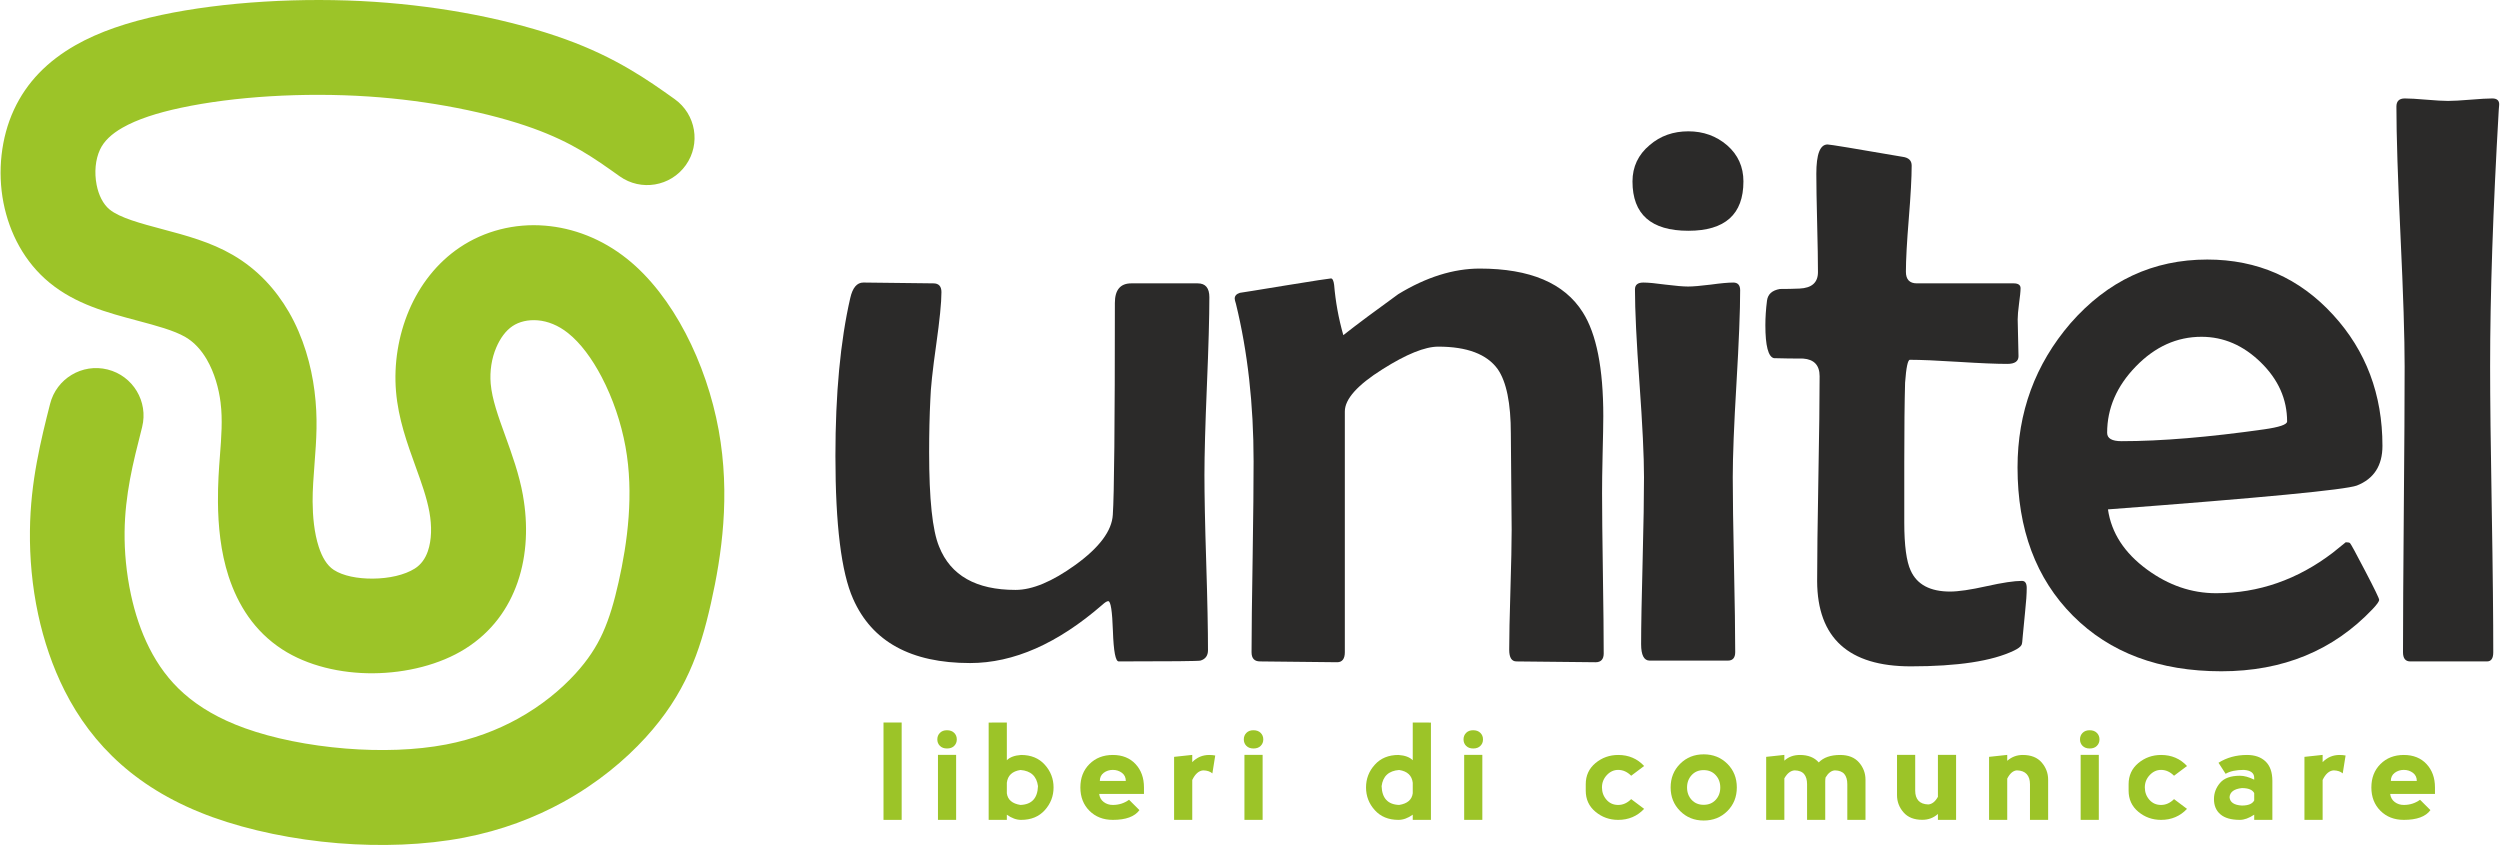 <?xml version="1.0" encoding="UTF-8"?>
<svg xmlns="http://www.w3.org/2000/svg" xmlns:xlink="http://www.w3.org/1999/xlink" xmlns:xodm="http://www.corel.com/coreldraw/odm/2003" xml:space="preserve" width="1287px" height="435px" version="1.1" style="shape-rendering:geometricPrecision; text-rendering:geometricPrecision; image-rendering:optimizeQuality; fill-rule:evenodd; clip-rule:evenodd" viewBox="0 0 1161.31 392.7">
 <defs>
  <style type="text/css">
   
    .fil2 {fill:#2B2A29;fill-rule:nonzero}
    .fil1 {fill:#2B2A29;fill-rule:nonzero}
    .fil0 {fill:#9CC428;fill-rule:nonzero}
   
  </style>
 </defs>
 <g id="Livello_x0020_1">
  <path class="fil0" d="M313.26 46.05c9.91,7.05 12.23,20.81 5.18,30.71 -7.05,9.91 -20.8,12.23 -30.71,5.18 -5.84,-4.16 -11.68,-8.32 -17.89,-11.94 -6.11,-3.58 -13.23,-7.06 -22.37,-10.37 -9.78,-3.53 -21.86,-6.82 -35.47,-9.47 -12.75,-2.48 -26.61,-4.36 -40.94,-5.31 -15.14,-1.01 -30.84,-1.01 -45.88,-0.1 -14.84,0.91 -29.03,2.72 -41.34,5.34 -11.12,2.37 -20.33,5.34 -27.22,9.28 -5.03,2.87 -8.6,6.21 -10.43,10.19 -2.14,4.62 -2.68,10.57 -1.56,16.34 0.92,4.7 2.93,8.92 6.04,11.47 4.69,3.85 14.56,6.49 24.41,9.11 11.26,3 22.5,5.99 32.84,12 11.52,6.69 19.99,16.07 26.04,26.5 6.77,11.69 10.42,24.82 11.93,36.74 1.62,12.72 0.85,22.77 0.05,33.3 -0.48,6.21 -0.96,12.61 -0.93,18.09 0.05,6.93 0.72,14.5 2.87,21.09 1.5,4.61 3.71,8.55 6.99,10.67 4.28,2.78 11,4.09 18.17,4.04 7.48,-0.06 14.68,-1.66 19.47,-4.68 2.95,-1.86 4.91,-4.72 6.06,-8.07 1.8,-5.24 1.88,-11.67 0.73,-18.14 -1.24,-6.85 -3.79,-13.89 -6.32,-20.88 -4.08,-11.28 -8.13,-22.46 -9.21,-35.22 -1.07,-12.76 1.07,-25.96 6.02,-37.64 5,-11.78 12.99,-22.14 23.6,-29.28 11.4,-7.67 25.39,-11.3 39.69,-10.12 12.98,1.06 26.27,6.01 38.06,15.41 10.67,8.5 19.94,20.69 27.2,34.58 7.21,13.77 12.56,29.5 15.38,45.01 2.75,15.12 3.12,29.74 2.14,43.4 -0.95,13.25 -3.19,25.82 -5.73,37.08 -2.62,11.66 -5.59,22.01 -10.11,31.97 -4.8,10.58 -11.14,20.44 -20.25,30.42 -9.58,10.49 -22.37,21.22 -38.31,29.99 -13.18,7.25 -28.56,13.18 -46.1,16.55 -18.26,3.51 -38.67,4.19 -58.47,2.59 -20.64,-1.68 -41.13,-5.91 -58.21,-12.05 -17.58,-6.33 -31.52,-14.7 -42.7,-24.59 -11.46,-10.16 -19.86,-21.7 -26.18,-34.19 -5.73,-11.34 -9.74,-23.43 -12.33,-35.46 -2.84,-13.16 -3.98,-26.51 -3.83,-38.85l0 -0.08c0.13,-11.58 1.39,-22.03 3.21,-31.9 1.87,-10.14 4,-18.57 6.14,-27 2.95,-11.81 14.93,-18.99 26.74,-16.04 11.81,2.95 19,14.93 16.05,26.74 -2.13,8.37 -4.25,16.73 -5.63,24.24 -1.43,7.77 -2.42,15.83 -2.52,24.47 -0.1,9.11 0.78,19.14 2.97,29.27 1.84,8.56 4.62,17.02 8.54,24.76 3.97,7.85 9.11,14.98 16,21.08 7.18,6.36 16.42,11.84 28.38,16.14 13.2,4.75 29.68,8.07 46.82,9.46 16.22,1.31 32.57,0.83 46.74,-1.89 12.64,-2.43 23.7,-6.69 33.16,-11.89 11.27,-6.21 20.25,-13.72 26.92,-21.03 5.79,-6.34 9.75,-12.44 12.66,-18.86 3.19,-7.03 5.37,-14.71 7.35,-23.51 2.07,-9.19 3.91,-19.51 4.7,-30.53 0.76,-10.6 0.53,-21.64 -1.45,-32.53 -2.03,-11.18 -5.89,-22.52 -11.07,-32.42 -4.48,-8.57 -9.84,-15.81 -15.64,-20.43 -4.57,-3.64 -9.47,-5.54 -14.08,-5.92 -4.48,-0.37 -8.62,0.6 -11.74,2.7 -3.16,2.13 -5.73,5.68 -7.55,9.97 -2.15,5.05 -3.06,10.93 -2.57,16.76 0.61,7.23 3.6,15.49 6.62,23.82 3.29,9.1 6.61,18.27 8.38,28.14l0 0.09c2.37,13.31 1.93,27.41 -2.45,40.13 -4.26,12.37 -12.07,23.28 -24.35,31.01 -11.71,7.39 -27.44,11.29 -42.76,11.41 -15.12,0.12 -30.6,-3.49 -42.32,-11.11 -12.93,-8.39 -20.58,-20.6 -24.94,-33.96 -3.7,-11.38 -4.86,-23.62 -4.93,-34.54 -0.06,-8.67 0.44,-15.2 0.92,-21.55 0.66,-8.59 1.28,-16.8 0.31,-24.5l0 -0.08c-0.83,-6.64 -2.81,-13.85 -6.42,-20.09 -2.48,-4.27 -5.76,-8 -9.99,-10.46 -5.29,-3.07 -13.63,-5.29 -21.98,-7.52 -14.45,-3.85 -28.94,-7.71 -41.14,-17.73 -11.59,-9.52 -18.63,-23.01 -21.39,-37.18 -2.82,-14.5 -1.12,-30.19 4.83,-43.08 5.96,-12.92 15.65,-22.66 28.55,-30.04 11.06,-6.32 24.5,-10.8 39.98,-14.1 14.34,-3.06 30.78,-5.16 47.91,-6.2 16.84,-1.03 34.37,-1.03 51.22,0.09 16.39,1.09 32.12,3.21 46.46,6 15.79,3.08 30.19,7.04 42.2,11.38 11.78,4.26 21.28,8.93 29.62,13.81 8.25,4.82 14.71,9.42 21.16,14.01z"></path>
  <path class="fil1" d="M561.77 138.19c0,9.1 -0.38,22.79 -1.15,41.18 -0.76,18.34 -1.14,32.09 -1.14,41.32 0,9.04 0.25,22.66 0.83,40.74 0.57,18.08 0.82,31.7 0.82,40.74 0,2.48 -1.14,4.14 -3.5,4.84 -1.02,0.25 -13.68,0.38 -38,0.38 -1.47,0 -2.36,-4.65 -2.68,-14 -0.31,-9.3 -1.01,-14.01 -2.16,-14.01 -0.64,0 -1.53,0.57 -2.8,1.72 -20.75,18.01 -41.19,27.05 -61.43,27.05 -27.44,0 -45.58,-9.93 -54.37,-29.85 -5.47,-12.29 -8.21,-34.44 -8.21,-66.4 0,-28.83 2.29,-53.28 6.88,-73.33 1.08,-4.84 3.12,-7.26 6.11,-7.26 3.63,0 9.04,0.06 16.3,0.19 7.19,0.13 12.6,0.19 16.23,0.19 2.48,0 3.75,1.34 3.75,4.08 0,4.83 -0.82,12.92 -2.41,24.25 -1.72,12.1 -2.61,20.56 -2.74,25.53 -0.38,7.51 -0.57,15.72 -0.57,24.63 0,21.78 1.52,36.35 4.64,43.86 5.35,13.44 17.19,20.12 35.52,20.12 7.83,0 17.06,-3.88 27.76,-11.59 11.2,-8.08 16.99,-15.85 17.44,-23.29 0.64,-9.3 0.96,-42.15 0.96,-98.48 0,-6.05 2.54,-9.11 7.63,-9.11l30.88 0c3.63,0 5.41,2.17 5.41,6.5z"></path>
  <path class="fil1" d="M745.04 303.63c0,2.74 -1.27,4.14 -3.75,4.14 -4.08,0 -10.25,-0.06 -18.4,-0.19 -8.15,-0.13 -14.26,-0.19 -18.4,-0.19 -2.23,0 -3.37,-1.78 -3.37,-5.41 0,-6.11 0.19,-15.34 0.57,-27.82 0.38,-12.41 0.57,-21.77 0.57,-27.95 0,-5.02 -0.06,-12.41 -0.19,-22.34 -0.12,-9.87 -0.19,-17.32 -0.19,-22.28 0,-14.2 -2.04,-24.19 -6.11,-30.05 -5.03,-6.94 -14.2,-10.44 -27.63,-10.44 -6.17,0 -14.83,3.5 -25.91,10.51 -11.65,7.32 -17.5,13.87 -17.5,19.6l0 111.91c0,3.06 -1.21,4.65 -3.57,4.65 -3.94,0 -9.93,-0.06 -17.89,-0.19 -8.02,-0.13 -13.94,-0.19 -17.95,-0.19 -2.61,0 -3.94,-1.4 -3.94,-4.27 0,-9.86 0.19,-24.57 0.51,-44.24 0.31,-19.67 0.44,-34.44 0.44,-44.43 0,-26.48 -2.74,-50.93 -8.21,-73.27 -0.38,-1.15 -0.57,-1.98 -0.57,-2.42 0,-1.27 0.82,-2.17 2.42,-2.67 0.89,-0.07 7.95,-1.28 21.32,-3.44 13.37,-2.17 20.37,-3.25 21.01,-3.25 0.7,0 1.21,1.02 1.46,2.99 0.64,7.71 2.04,15.54 4.27,23.37 6.49,-5.1 15.02,-11.46 25.52,-19.04 13.05,-7.96 25.72,-11.9 37.88,-11.9 23.36,0 39.34,6.75 47.87,20.3 6.37,10 9.55,26.04 9.55,48.32 0,3.88 -0.13,9.74 -0.32,17.7 -0.19,7.96 -0.25,13.94 -0.25,17.95 0,8.28 0.13,20.75 0.38,37.24 0.26,16.55 0.38,29.03 0.38,37.3z"></path>
  <path class="fil2" d="M809.97 84.33c0,15.28 -8.53,22.92 -25.59,22.92 -17.31,0 -25.97,-7.64 -25.97,-22.92 0,-6.81 2.67,-12.48 8.02,-16.93 4.97,-4.27 10.95,-6.37 17.95,-6.37 6.94,0 12.99,2.17 18.02,6.5 5.03,4.39 7.57,9.99 7.57,16.8zm-1.52 50.55c0,9.54 -0.58,24 -1.72,43.35 -1.15,19.35 -1.72,33.86 -1.72,43.54 0,9.1 0.19,22.66 0.57,40.74 0.38,18.08 0.57,31.64 0.57,40.55 0,2.61 -1.14,3.95 -3.37,3.95l-36.41 0c-2.61,0 -3.95,-2.55 -3.95,-7.64 0,-8.59 0.26,-21.52 0.7,-38.71 0.45,-17.25 0.64,-30.17 0.64,-38.89 0,-9.68 -0.7,-24.25 -2.1,-43.67 -1.4,-19.35 -2.1,-33.93 -2.1,-43.61 0,-2.1 1.27,-3.18 3.88,-3.18 2.23,0 5.66,0.32 10.31,0.96 4.65,0.57 8.15,0.89 10.51,0.89 2.35,0 5.85,-0.32 10.5,-0.89 4.65,-0.64 8.15,-0.96 10.5,-0.96 2.1,0 3.19,1.21 3.19,3.57z"></path>
  <path class="fil2" d="M941.63 273.27c0,2.74 -0.25,6.43 -0.76,11.14 -0.58,5.79 -0.96,9.55 -1.09,11.27 -0.12,2.23 -0.31,3.56 -0.57,4.07 -0.51,0.89 -1.65,1.72 -3.5,2.61 -10.19,4.9 -26.16,7.32 -48,7.32 -28.84,0 -43.35,-13.18 -43.48,-39.53 0,-10.57 0.19,-26.42 0.57,-47.62 0.39,-21.2 0.58,-37.11 0.58,-47.68 0,-5.09 -2.55,-7.83 -7.64,-8.21 -4.65,0 -9.17,-0.06 -13.62,-0.19 -2.61,-0.64 -3.95,-5.73 -3.95,-15.34 0,-3.57 0.25,-7.39 0.76,-11.4 0.39,-2.99 2.36,-4.77 5.99,-5.41 3.05,0 6.11,-0.06 9.1,-0.19 5.73,-0.25 8.59,-2.8 8.59,-7.64 0,-4.96 -0.12,-12.54 -0.38,-22.79 -0.25,-10.18 -0.38,-17.82 -0.38,-22.91 0,-9.11 1.72,-13.63 5.22,-13.63 1.08,0 12.73,1.91 34.82,5.73 2.87,0.38 4.27,1.72 4.27,4.08 0,5.53 -0.45,13.75 -1.34,24.7 -0.89,10.95 -1.34,19.16 -1.34,24.63 0,3.63 1.72,5.41 5.1,5.41l45 0c2.1,0 3.19,0.77 3.19,2.23 0,1.46 -0.26,3.88 -0.71,7.19 -0.44,3.25 -0.63,5.73 -0.63,7.33 0,1.84 0.06,4.71 0.19,8.59 0.13,3.82 0.19,6.68 0.19,8.53 0,2.35 -1.72,3.56 -5.22,3.56 -5.03,0 -12.54,-0.31 -22.66,-0.95 -10.06,-0.64 -17.57,-0.96 -22.6,-0.96 -0.96,0 -1.72,3.57 -2.23,10.64 -0.25,8.84 -0.38,21.19 -0.38,37.17l0 27.82c0,10.69 1.02,18.14 2.99,22.34 2.93,6.5 9.04,9.74 18.33,9.74 3.82,0 9.43,-0.82 16.87,-2.48 7.39,-1.65 12.93,-2.48 16.49,-2.48 1.47,0 2.23,1.08 2.23,3.31z"></path>
  <path class="fil2" d="M1106.95 207.19c0,9.17 -3.95,15.34 -11.9,18.46 -5.41,1.98 -43.93,5.67 -115.67,11.08 1.59,10.95 7.64,20.24 18.14,27.94 10,7.33 20.69,11.02 32.15,11.02 19.73,0 37.81,-6.3 54.24,-18.85 2.03,-1.65 4.01,-3.24 5.98,-4.83 1.02,0 1.65,0.12 1.97,0.38 0.32,0.25 2.68,4.52 7.01,12.86 4.39,8.4 6.55,12.86 6.55,13.49 0,0.77 -1.02,2.17 -2.99,4.27 -18.27,19.29 -41.7,28.96 -70.34,28.96 -28.84,0 -51.82,-8.59 -69.01,-25.84 -17.12,-17.19 -25.72,-40.17 -25.72,-68.88 0,-25.65 8.22,-47.93 24.58,-66.97 17.31,-19.8 38.45,-29.66 63.59,-29.66 23.36,0 42.84,8.59 58.5,25.71 15.28,16.68 22.92,36.99 22.92,60.86zm-44.31 -11.33c0,-10.31 -4.07,-19.48 -12.22,-27.44 -8.15,-7.95 -17.31,-11.9 -27.56,-11.9 -11.46,0 -21.58,4.58 -30.49,13.75 -8.92,9.17 -13.37,19.48 -13.37,30.87 0,2.61 2.22,3.89 6.68,3.89 18.46,0 40.49,-1.85 66.14,-5.48 7.2,-1.02 10.82,-2.23 10.82,-3.69z"></path>
  <path class="fil2" d="M1161.19 48.75l-0.19 2.42c-2.68,46.21 -4.01,85.93 -4.01,119.16 0,14.77 0.25,36.93 0.76,66.46 0.51,29.54 0.7,51.63 0.7,66.33 0,2.87 -0.96,4.27 -2.93,4.27l-35.65 0c-2.23,0 -3.37,-1.4 -3.37,-4.27 0,-14.7 0.13,-36.79 0.38,-66.33 0.26,-29.53 0.38,-51.69 0.38,-66.46 0,-13.43 -0.63,-33.61 -1.91,-60.54 -1.27,-26.92 -1.91,-46.98 -1.91,-60.28 0,-2.48 1.28,-3.76 3.89,-3.76 2.22,0 5.6,0.2 10.05,0.58 4.46,0.38 7.77,0.57 10.06,0.57 2.29,0 5.8,-0.19 10.38,-0.57 4.58,-0.38 7.96,-0.58 10.18,-0.58 2.23,0 3.31,1.02 3.19,3z"></path>
  <polygon class="fil0" points="410.33,381.03 410.33,335.78 418.77,335.78 418.77,381.03 "></polygon>
  <path id="1" class="fil0" d="M435.64 381.03l0 -30.2 8.44 0 0 30.2 -8.44 0zm-0.3 -37.4c0,1.2 0.4,2.21 1.21,3.01 0.8,0.81 1.9,1.21 3.31,1.21 1.41,0 2.51,-0.4 3.32,-1.21 0.81,-0.8 1.21,-1.81 1.21,-3.01 0,-1.21 -0.4,-2.22 -1.21,-3.03 -0.81,-0.81 -1.93,-1.23 -3.38,-1.23 -1.36,0 -2.45,0.42 -3.25,1.23 -0.81,0.81 -1.21,1.82 -1.21,3.03z"></path>
  <path id="2" class="fil0" d="M467.65 335.78l0 17.54c1.41,-1.44 3.61,-2.25 6.63,-2.46 4.63,0 8.3,1.52 11.01,4.54 2.71,3.01 4.07,6.53 4.07,10.55 0,4.03 -1.36,7.55 -4.07,10.56 -2.71,3.02 -6.38,4.52 -11.01,4.52 -2.17,0 -4.38,-0.8 -6.63,-2.41l0 2.41 -8.45 0 0 -45.22 8.45 -0.03zm0 32.89c0.4,3.01 2.51,4.83 6.33,5.42 5.23,-0.19 7.95,-3.12 8.14,-8.74 -0.6,-4.63 -3.31,-7.13 -8.14,-7.51 -3.82,0.58 -5.93,2.56 -6.33,5.94l0 4.89z"></path>
  <path id="3" class="fil0" d="M501.82 365.95c0,-4.43 1.4,-8.04 4.22,-10.86 2.81,-2.81 6.44,-4.23 10.87,-4.23 4.41,0 7.93,1.42 10.55,4.23 2.62,2.82 3.92,6.43 3.92,10.86l0 3.02 -20.82 0c0.21,1.6 0.91,2.86 2.11,3.76 1.22,0.91 2.62,1.36 4.24,1.36 2.81,0 5.32,-0.8 7.53,-2.41l4.83 4.82c-2.21,3.02 -6.33,4.53 -12.36,4.53 -4.43,0 -8.06,-1.41 -10.87,-4.22 -2.82,-2.82 -4.22,-6.43 -4.22,-10.86zm21.12 -3.02c0,-1.6 -0.61,-2.86 -1.81,-3.77 -1.21,-0.9 -2.62,-1.36 -4.22,-1.36 -1.62,0 -3.02,0.46 -4.24,1.36 -1.2,0.91 -1.8,2.17 -1.8,3.77l12.07 0z"></path>
  <path id="4" class="fil0" d="M553.82 354.19c2.15,-2.21 4.78,-3.33 7.88,-3.33 0.98,0 1.91,0.09 2.8,0.25l-1.33 8.32c-0.99,-0.88 -2.39,-1.36 -4.22,-1.41 -2.05,0.14 -3.76,1.63 -5.13,4.46l0 18.55 -8.44 0 0 -29.29 8.44 -0.91 0 3.36z"></path>
  <path id="5" class="fil0" d="M578.07 381.03l0 -30.2 8.45 0 0 30.2 -8.45 0zm-0.29 -37.4c0,1.2 0.4,2.21 1.2,3.01 0.8,0.81 1.9,1.21 3.32,1.21 1.41,0 2.51,-0.4 3.31,-1.21 0.81,-0.8 1.22,-1.81 1.22,-3.01 0,-1.21 -0.41,-2.22 -1.22,-3.03 -0.8,-0.81 -1.92,-1.23 -3.38,-1.23 -1.35,0 -2.45,0.42 -3.25,1.23 -0.8,0.81 -1.2,1.82 -1.2,3.03z"></path>
  <path id="6" class="fil0" d="M664.74 335.81l0 45.22 -8.45 0 0 -2.41c-2.25,1.61 -4.46,2.41 -6.64,2.41 -4.62,0 -8.29,-1.5 -11,-4.52 -2.72,-3.01 -4.07,-6.53 -4.07,-10.56 0,-4.02 1.35,-7.54 4.07,-10.55 2.71,-3.02 6.38,-4.54 11,-4.54 3.02,0.21 5.23,1.02 6.64,2.46l0 -17.54 8.45 0.03zm-8.45 32.86l0 -4.89c-0.4,-3.38 -2.51,-5.36 -6.33,-5.94 -4.83,0.38 -7.54,2.88 -8.14,7.51 0.19,5.62 2.91,8.55 8.14,8.74 3.82,-0.59 5.93,-2.41 6.33,-5.42z"></path>
  <path id="7" class="fil0" d="M680.19 381.03l0 -30.2 8.44 0 0 30.2 -8.44 0zm-0.3 -37.4c0,1.2 0.4,2.21 1.2,3.01 0.8,0.81 1.91,1.21 3.32,1.21 1.41,0 2.51,-0.4 3.31,-1.21 0.82,-0.8 1.22,-1.81 1.22,-3.01 0,-1.21 -0.4,-2.22 -1.22,-3.03 -0.8,-0.81 -1.92,-1.23 -3.38,-1.23 -1.35,0 -2.45,0.42 -3.25,1.23 -0.8,0.81 -1.2,1.82 -1.2,3.03z"></path>
  <path id="8" class="fil0" d="M751.76 381.03c-4.01,0 -7.53,-1.25 -10.55,-3.77 -3.02,-2.51 -4.52,-5.78 -4.52,-9.8l0 -3.01c0,-4.03 1.5,-7.29 4.52,-9.82 3.02,-2.51 6.55,-3.77 10.58,-3.77 4.83,0 8.85,1.71 12.04,5.13l-6.03 4.53c-1.8,-1.81 -3.82,-2.72 -6.04,-2.72 -2,0 -3.77,0.81 -5.27,2.41 -1.51,1.62 -2.26,3.53 -2.26,5.74 0,2.21 0.7,4.12 2.11,5.73 1.41,1.61 3.22,2.41 5.42,2.41 2.22,0 4.24,-0.9 6.04,-2.71l6.03 4.53c-3.21,3.41 -7.24,5.12 -12.07,5.12z"></path>
  <path id="9" class="fil0" d="M791.52 381.33c-4.38,0 -8.04,-1.47 -10.97,-4.42 -2.94,-2.94 -4.41,-6.59 -4.41,-10.96 0,-4.39 1.47,-8.04 4.41,-10.98 2.93,-2.93 6.59,-4.4 10.97,-4.4 4.39,0 8.04,1.47 10.99,4.4 2.93,2.94 4.39,6.59 4.39,10.98 0,4.39 -1.46,8.04 -4.39,10.99 -2.95,2.93 -6.6,4.39 -10.99,4.39zm-0.03 -7.3c2.3,0 4.16,-0.76 5.58,-2.3 1.43,-1.54 2.14,-3.45 2.14,-5.75 0,-2.3 -0.71,-4.21 -2.14,-5.76 -1.42,-1.55 -3.29,-2.32 -5.61,-2.32 -2.27,0 -4.12,0.77 -5.55,2.32 -1.42,1.55 -2.14,3.46 -2.14,5.76 0,2.3 0.72,4.21 2.14,5.75 1.43,1.54 3.3,2.3 5.58,2.3z"></path>
  <path id="10" class="fil0" d="M828.99 361.73l0 19.3 -8.45 0 0 -29.29 8.45 -0.91 0 2.69c1.89,-1.77 4.31,-2.66 7.24,-2.66 3.82,0 6.74,1.17 8.74,3.47 2.22,-2.3 5.53,-3.47 9.96,-3.47 3.82,0 6.73,1.17 8.75,3.47 2.01,2.32 3.02,4.99 3.02,8.01l0 18.69 -8.45 0 0 -16.58c0,-2.02 -0.46,-3.58 -1.35,-4.68 -0.91,-1.11 -2.38,-1.7 -4.41,-1.75 -1.67,0.11 -3.12,1.23 -4.35,3.32 -0.1,0.61 -0.15,1.25 -0.15,1.89l0 17.8 -8.44 0 0 -16.58c0,-2.02 -0.46,-3.58 -1.36,-4.68 -0.91,-1.11 -2.37,-1.7 -4.41,-1.75 -1.84,0.11 -3.45,1.35 -4.79,3.71z"></path>
  <path id="11" class="fil0" d="M900.36 370.32l0 -19.49 8.44 0 0 30.2 -8.44 0 0 -2.75c-2.04,1.82 -4.45,2.72 -7.25,2.72 -3.82,0 -6.73,-1.15 -8.74,-3.47 -2.01,-2.3 -3.02,-4.97 -3.02,-7.99l0 -18.71 8.45 0 0 16.6c0,2.01 0.5,3.56 1.51,4.68 1,1.1 2.52,1.68 4.55,1.75 1.75,-0.13 3.25,-1.3 4.5,-3.54z"></path>
  <path id="12" class="fil0" d="M932.57 361.85l0 19.18 -8.44 0 0 -29.29 8.44 -0.91 0 2.75c2.04,-1.81 4.45,-2.72 7.24,-2.72 3.83,0 6.74,1.17 8.75,3.47 2.01,2.32 3.02,4.99 3.02,8.01l0 18.69 -8.44 0 0 -16.58c0,-2.02 -0.51,-3.58 -1.52,-4.68 -1,-1.11 -2.52,-1.7 -4.55,-1.75 -1.75,0.11 -3.25,1.39 -4.5,3.83z"></path>
  <path id="13" class="fil0" d="M966.69 381.03l0 -30.2 8.44 0 0 30.2 -8.44 0zm-0.3 -37.4c0,1.2 0.4,2.21 1.2,3.01 0.81,0.81 1.91,1.21 3.32,1.21 1.41,0 2.51,-0.4 3.31,-1.21 0.82,-0.8 1.22,-1.81 1.22,-3.01 0,-1.21 -0.4,-2.22 -1.22,-3.03 -0.8,-0.81 -1.92,-1.23 -3.37,-1.23 -1.36,0 -2.45,0.42 -3.26,1.23 -0.8,0.81 -1.2,1.82 -1.2,3.03z"></path>
  <path id="14" class="fil0" d="M1004.06 381.03c-4.02,0 -7.54,-1.25 -10.56,-3.77 -3.01,-2.51 -4.52,-5.78 -4.52,-9.8l0 -3.01c0,-4.03 1.51,-7.29 4.52,-9.82 3.02,-2.51 6.55,-3.77 10.59,-3.77 4.83,0 8.84,1.71 12.03,5.13l-6.03 4.53c-1.8,-1.81 -3.82,-2.72 -6.03,-2.72 -2.01,0 -3.77,0.81 -5.27,2.41 -1.52,1.62 -2.27,3.53 -2.27,5.74 0,2.21 0.7,4.12 2.11,5.73 1.41,1.61 3.22,2.41 5.43,2.41 2.21,0 4.23,-0.9 6.03,-2.71l6.03 4.53c-3.21,3.41 -7.23,5.12 -12.06,5.12z"></path>
  <path id="15" class="fil0" d="M1030.76 354.49c3.82,-2.42 8.24,-3.63 13.27,-3.63 3.61,0 6.49,1.01 8.6,3.02 2.11,2.02 3.16,5.04 3.16,9.05l0 18.1 -8.44 0 0 -2.41c-2.45,1.61 -4.67,2.41 -6.64,2.41 -4.02,0 -7.04,-0.85 -9.04,-2.56 -2.02,-1.71 -3.02,-4.08 -3.02,-7.09 0,-2.82 0.95,-5.33 2.84,-7.54 1.9,-2.22 4.97,-3.32 9.22,-3.32 1.95,0 4.16,0.6 6.64,1.82l0 -0.91c-0.04,-2.21 -1.65,-3.42 -4.83,-3.63 -3.62,0 -6.44,0.61 -8.45,1.82l-3.31 -5.13zm16.59 17.49l0 -3.4c-0.81,-1.55 -2.72,-2.33 -5.74,-2.33 -3.61,0.4 -5.53,1.81 -5.72,4.23 0.19,2.39 2.11,3.69 5.72,3.89 3.02,0 4.93,-0.8 5.74,-2.39z"></path>
  <path id="16" class="fil0" d="M1079.15 354.19c2.15,-2.21 4.77,-3.33 7.87,-3.33 0.98,0 1.92,0.09 2.8,0.25l-1.33 8.32c-0.98,-0.88 -2.38,-1.36 -4.22,-1.41 -2.05,0.14 -3.76,1.63 -5.12,4.46l0 18.55 -8.45 0 0 -29.29 8.45 -0.91 0 3.36z"></path>
  <path id="17" class="fil0" d="M1101.8 365.95c0,-4.43 1.4,-8.04 4.22,-10.86 2.81,-2.81 6.44,-4.23 10.86,-4.23 4.42,0 7.94,1.42 10.56,4.23 2.61,2.82 3.92,6.43 3.92,10.86l0 3.02 -20.82 0c0.21,1.6 0.91,2.86 2.11,3.76 1.22,0.91 2.62,1.36 4.23,1.36 2.82,0 5.33,-0.8 7.54,-2.41l4.83 4.82c-2.21,3.02 -6.33,4.53 -12.37,4.53 -4.42,0 -8.05,-1.41 -10.86,-4.22 -2.82,-2.82 -4.22,-6.43 -4.22,-10.86zm21.12 -3.02c0,-1.6 -0.61,-2.86 -1.81,-3.77 -1.21,-0.9 -2.62,-1.36 -4.23,-1.36 -1.61,0 -3.01,0.46 -4.23,1.36 -1.2,0.91 -1.8,2.17 -1.8,3.77l12.07 0z"></path>
 </g>
</svg>
